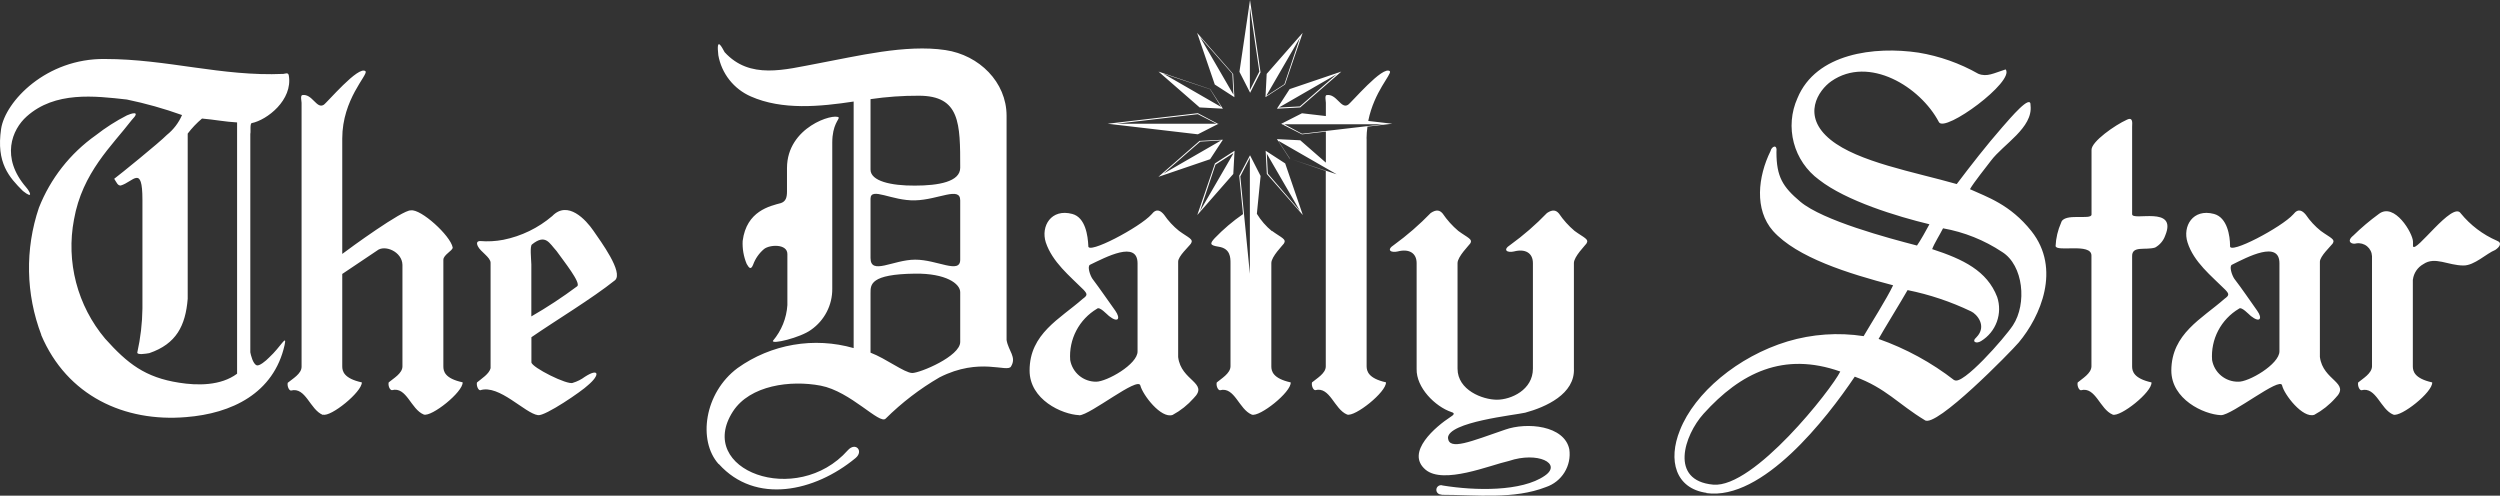 <svg width="232" height="46" viewBox="0 0 232 46" fill="none" xmlns="http://www.w3.org/2000/svg">
<rect x="0" y="0" width="232" height="46" fill="#333333" stroke="none"/>
<path fill-rule="evenodd" clip-rule="evenodd" d="M223.911 25.934V34.003C223.911 34.442 224.056 35.12 225.708 35.487C225.766 36.387 222.821 38.721 222.099 38.477C220.894 37.987 220.512 35.854 219.14 36.215C218.945 36.215 218.772 35.782 218.837 35.494C219.277 35.127 220.1 34.658 220.122 34.01V23.773C220.115 23.597 220.07 23.424 219.992 23.267C219.913 23.109 219.802 22.969 219.666 22.857C219.53 22.745 219.371 22.663 219.201 22.616C219.031 22.569 218.853 22.558 218.678 22.585C218.267 22.721 217.689 22.419 218.382 21.864C219.124 21.137 219.917 20.465 220.757 19.854C222.201 18.738 223.926 21.655 223.926 22.433V22.851C224.135 23.572 227.607 18.622 228.357 19.797C229.253 20.896 230.399 21.765 231.699 22.332C232.248 22.534 231.952 22.938 231.555 23.197C230.732 23.528 229.635 24.638 228.617 24.638C227.174 24.638 225.968 23.773 224.893 24.508C224.627 24.654 224.401 24.86 224.231 25.111C224.062 25.361 223.954 25.649 223.918 25.949L223.911 25.934ZM206.112 38.527C207.144 38.527 211.597 34.925 211.778 35.761C211.958 36.596 213.698 38.866 214.773 38.491C215.512 38.091 216.174 37.565 216.729 36.935C218.173 35.494 215.567 35.357 215.286 33.124V24.292C215.286 23.78 216.289 22.851 216.469 22.606C216.751 22.188 216.238 22.066 215.365 21.425C214.831 20.997 214.364 20.492 213.979 19.926C213.705 19.602 213.308 19.256 212.817 19.89C211.749 21.086 206.812 23.694 206.949 22.815C206.949 21.9 206.696 20.186 205.462 19.854C203.499 19.328 202.524 20.992 203.001 22.491C203.578 24.321 205.217 25.603 206.501 26.885C206.877 27.282 206.891 27.404 206.436 27.728C204.329 29.587 201.521 30.963 201.499 34.377C201.499 37.057 204.502 38.455 206.097 38.527H206.112ZM207.692 35.422C207.117 35.427 206.558 35.227 206.117 34.859C205.675 34.491 205.379 33.978 205.282 33.412C205.213 32.466 205.409 31.519 205.849 30.678C206.289 29.837 206.955 29.135 207.772 28.65C208.01 28.413 208.688 29.176 208.883 29.328C209.742 30.005 209.973 29.544 209.475 28.845C208.753 27.829 208.082 26.828 207.346 25.87C207.115 25.531 206.855 24.717 207.115 24.573C208.559 23.852 211.547 22.268 211.532 24.443V32.598C211.532 33.808 208.645 35.48 207.692 35.422ZM100.144 38.527C98.549 38.455 95.539 37.086 95.546 34.377C95.546 30.963 98.376 29.587 100.483 27.728C100.938 27.404 100.916 27.282 100.548 26.885C99.263 25.603 97.661 24.321 97.048 22.491C96.571 20.992 97.546 19.328 99.509 19.854C100.743 20.186 100.953 21.9 100.996 22.815C100.859 23.694 105.796 21.086 106.864 19.89C107.355 19.256 107.752 19.602 108.026 19.926C108.411 20.492 108.878 20.997 109.412 21.425C110.285 22.066 110.798 22.188 110.516 22.606C110.336 22.88 109.318 23.78 109.333 24.292V33.138C109.6 35.372 112.22 35.508 110.776 36.949C110.221 37.579 109.559 38.106 108.82 38.505C107.745 38.88 106.041 36.64 105.825 35.775C105.608 34.911 101.191 38.505 100.159 38.541L100.144 38.527ZM101.725 35.422C102.699 35.422 105.594 33.808 105.565 32.598V24.443C105.565 22.282 102.62 23.867 101.147 24.573C100.888 24.717 101.147 25.531 101.378 25.87C102.1 26.828 102.779 27.829 103.508 28.845C104.006 29.565 103.775 30.005 102.916 29.328C102.721 29.176 102.042 28.413 101.804 28.65C100.987 29.135 100.321 29.837 99.881 30.678C99.442 31.519 99.245 32.466 99.314 33.412C99.412 33.978 99.708 34.491 100.149 34.859C100.591 35.227 101.149 35.427 101.725 35.422ZM66.681 43.058C64.747 40.897 65.346 36.459 68.45 34.154C69.99 33.056 71.758 32.32 73.622 31.999C75.487 31.678 77.4 31.782 79.219 32.303V9.423C76.123 9.891 72.593 10.244 69.67 8.947C68.891 8.606 68.21 8.078 67.685 7.411C67.16 6.744 66.808 5.958 66.66 5.122C66.451 3.285 66.999 4.402 67.245 4.841C69.59 7.413 72.831 6.455 75.906 5.886C79.515 5.216 84.041 4.092 87.736 4.647C90.876 5.115 93.403 7.622 93.41 10.727V31.553C93.583 32.584 94.362 33.131 93.821 34.01C93.489 34.615 90.934 33.11 87.188 35.019C85.366 36.076 83.688 37.362 82.193 38.844C81.644 39.449 78.952 36.323 76.159 35.789C73.365 35.256 69.598 35.746 68.017 38.181C64.494 43.642 73.95 47.121 78.678 41.783C79.4 40.984 80.172 41.855 79.4 42.504C75.588 45.659 70.103 46.826 66.718 43.073L66.681 43.058ZM84.654 34.615C85.376 34.615 89.108 33.066 89.108 31.734V27.116C89.108 26.323 87.78 25.358 84.914 25.394C80.742 25.445 80.785 26.417 80.785 27.195V32.728C82.229 33.275 83.925 34.594 84.654 34.615ZM71.734 31.618C71.546 31.993 74.282 31.337 75.271 30.603C75.884 30.174 76.383 29.604 76.725 28.939C77.067 28.276 77.242 27.538 77.234 26.792V13.241C77.234 11.548 77.898 11.08 77.833 10.9C77.4 10.489 73.033 11.764 73.033 15.597V17.758C73.033 18.327 72.925 18.687 72.47 18.846C71.467 19.119 69.273 19.566 68.919 22.361C68.883 23.091 69.011 23.82 69.294 24.494C69.525 24.904 69.691 25.063 69.894 24.551C70.099 23.991 70.447 23.494 70.904 23.11C71.424 22.693 73.069 22.606 73.069 23.579V28.312C72.991 29.528 72.522 30.687 71.734 31.618ZM80.785 23.946C80.785 25.567 82.879 24.105 84.921 24.097C86.964 24.09 89.108 25.473 89.108 24.097V18.593C89.108 17.268 87.094 18.536 84.921 18.593C82.749 18.651 80.793 17.311 80.785 18.442V23.968V23.946ZM84.892 17.225C87.108 17.225 89.108 16.865 89.108 15.568C89.108 11.454 89.108 8.883 85.268 8.883C83.768 8.877 82.27 8.983 80.785 9.2V15.741C80.785 16.8 82.677 17.239 84.892 17.225ZM158.372 45.738C155.485 45.335 154.763 42.72 155.903 39.91C157.26 36.474 161.245 33.088 165.886 31.683C168.173 31 170.585 30.832 172.945 31.193C173.551 30.149 175.11 27.692 175.681 26.475C171.53 25.387 166.752 23.903 164.536 21.432C162.789 19.451 163.136 16.389 164.305 14.019C164.392 13.601 164.955 13.299 164.854 14.12C164.854 16.411 165.445 17.347 167.069 18.716C169.155 20.467 175.197 22.087 177.896 22.786C178.185 22.383 178.77 21.346 179.051 20.812C176.063 20.092 171.321 18.651 168.802 16.677C167.653 15.834 166.828 14.623 166.465 13.247C166.101 11.871 166.22 10.412 166.802 9.113C168.527 4.928 173.977 4.279 178.041 4.884C179.99 5.207 181.866 5.87 183.584 6.844C184.393 7.175 185.028 6.786 186.125 6.44C187.006 7.543 180.473 12.355 179.932 11.332C178.214 8.054 173.436 5.115 169.949 7.535C168.758 8.364 167.127 10.748 169.884 12.974C172.432 15.035 177.637 15.957 181.585 17.081C182.942 15.287 184.32 13.515 185.822 11.793C186.544 10.979 188.5 8.638 188.435 9.783C188.673 11.858 185.908 13.385 184.761 14.912C184.371 15.431 183.144 16.958 182.812 17.556C184.378 18.277 186.529 18.954 188.514 21.446C191.293 24.948 189.359 29.371 187.338 31.784C186.616 32.634 179.614 39.795 178.618 38.988C176.157 37.504 175.009 36.006 172.122 34.954C169.509 38.844 163.569 46.48 158.357 45.76L158.372 45.738ZM158.985 44.975C162.76 45.313 169.978 36.114 170.779 34.478C165.518 32.62 161.533 34.579 158.09 38.397C156.286 40.4 154.907 44.607 158.985 44.975ZM181.361 35.264C182.083 35.854 186.053 31.337 186.803 30.185C188.11 28.189 187.778 24.623 185.8 23.384C184.142 22.284 182.275 21.535 180.314 21.187C180.004 21.806 179.513 22.563 179.304 23.118C182.191 24.061 184.4 25.128 185.338 27.562C185.588 28.311 185.576 29.122 185.307 29.863C185.037 30.604 184.524 31.233 183.851 31.647C183.404 31.935 182.927 31.719 183.411 31.301C184.429 30.264 183.454 29.14 182.913 28.895C181.039 27.996 179.061 27.333 177.023 26.921C176.467 27.908 174.706 30.761 174.331 31.453C176.871 32.348 179.25 33.647 181.376 35.3L181.361 35.264ZM133.722 45.889C133.659 45.889 133.596 45.875 133.539 45.847C133.482 45.82 133.431 45.781 133.391 45.732C133.351 45.683 133.322 45.626 133.306 45.564C133.29 45.503 133.288 45.439 133.3 45.377C133.312 45.315 133.337 45.256 133.374 45.204C133.412 45.153 133.46 45.111 133.515 45.08C133.57 45.049 133.632 45.031 133.695 45.026C133.758 45.022 133.822 45.031 133.881 45.054C136.884 45.544 141.215 45.637 143.358 44.146C145.011 43.008 142.687 41.877 140.024 42.777C138.27 43.166 133.946 44.989 132.286 43.584C130.388 41.971 133.253 39.572 134.617 38.685C134.819 38.556 135.115 38.354 134.689 38.239C133.167 37.72 131.42 35.962 131.463 34.241V24.422C131.463 23.463 130.741 23.067 129.709 23.334C129.11 23.478 128.598 23.218 129.37 22.721C130.586 21.836 131.723 20.848 132.77 19.768C133.296 19.415 133.614 19.501 133.881 19.818C134.287 20.417 134.773 20.957 135.325 21.425C136.191 22.066 136.711 22.188 136.429 22.606C136.328 22.758 135.267 23.816 135.26 24.407V34.212C135.26 36.207 137.591 37.093 138.912 37.093C140.233 37.093 142.254 36.178 142.254 34.212V24.422C142.254 23.463 141.532 23.067 140.5 23.334C139.901 23.478 139.388 23.218 140.161 22.721C141.38 21.84 142.517 20.851 143.56 19.768C144.087 19.415 144.405 19.501 144.672 19.818C145.078 20.417 145.564 20.957 146.116 21.425C146.989 22.066 147.501 22.188 147.22 22.606C147.119 22.758 146.058 23.816 146.058 24.407V34.183C146.181 36.568 143.43 37.785 141.539 38.297C140.601 38.52 134.372 39.154 134.372 40.645C134.48 41.841 136.494 40.962 139.67 39.874C141.698 39.154 145.17 39.478 145.632 41.69C145.739 42.435 145.581 43.194 145.185 43.835C144.79 44.476 144.181 44.958 143.467 45.198C140.493 46.358 137.021 45.918 133.816 45.918L133.722 45.889ZM45.526 34.14V24.386C45.526 23.881 44.594 23.363 44.349 22.858C44.197 22.549 44.262 22.383 44.544 22.368C45.268 22.428 45.996 22.39 46.709 22.253C48.386 21.916 49.949 21.157 51.249 20.049C52.693 18.558 54.375 20.402 55.068 21.41C55.761 22.419 57.861 25.257 57.082 25.999C54.916 27.728 51.603 29.716 49.315 31.294V33.621C49.315 34.082 52.707 35.782 53.169 35.523C53.567 35.404 53.941 35.216 54.274 34.968C55.595 34.111 55.717 34.781 54.555 35.754C54.014 36.287 50.593 38.635 49.928 38.527C48.723 38.368 46.319 35.645 44.566 36.215C44.371 36.215 44.197 35.782 44.262 35.494C44.667 35.148 45.41 34.702 45.533 34.147L45.526 34.14ZM49.308 24.537V29.363C50.779 28.517 52.199 27.583 53.559 26.568C53.963 26.28 52.303 24.22 51.639 23.283C50.975 22.563 50.629 21.662 49.358 22.693C49.171 22.88 49.286 23.917 49.308 24.537ZM3.834 31.078C2.39 27.29 2.311 23.118 3.611 19.278C4.678 16.57 6.514 14.231 8.894 12.549C9.795 11.844 10.762 11.226 11.781 10.705C12.113 10.554 13.153 10.187 12.214 11.152C10.41 13.508 7.638 16.007 6.866 20.373C6.497 22.313 6.564 24.311 7.063 26.223C7.563 28.134 8.481 29.91 9.753 31.424C11.839 33.751 13.47 35.026 16.625 35.516C18.292 35.782 20.479 35.818 22.002 34.68V11.361C20.898 11.303 19.902 11.101 18.747 11.001C18.254 11.416 17.808 11.885 17.419 12.398V27.728C17.216 30.221 16.365 31.914 13.853 32.771C13.521 32.829 12.72 32.958 12.741 32.713C13.041 31.372 13.2 30.003 13.218 28.629V18.543C13.218 15.215 12.359 16.893 11.197 17.218C10.915 17.218 10.836 16.958 10.598 16.591C11.052 16.259 14.806 13.219 15.484 12.521C16.098 12.03 16.581 11.397 16.892 10.676C15.222 10.077 13.512 9.596 11.774 9.236C8.786 8.904 5.112 8.45 2.477 10.806C1.106 12.024 0.045 14.624 2.427 17.383C2.781 17.787 3.149 18.536 2.124 17.722C0.853 16.454 -0.367 15.121 0.103 11.959C0.485 9.423 4.282 5.403 9.739 5.475C15.513 5.475 20.566 7.11 26.29 6.858C26.434 6.858 26.752 6.671 26.802 7.01C27.185 9.279 24.774 11.145 23.352 11.426C23.179 11.498 23.287 12.247 23.229 12.42V32.692C23.272 32.922 23.467 33.78 23.828 33.902C24.059 33.989 24.658 33.506 24.969 33.182C26.066 32.173 26.643 30.934 26.412 32.015C25.409 36.51 21.49 38.376 17.274 38.707C11.55 39.19 6.216 36.74 3.82 31.078H3.834ZM29.971 38.477C30.692 38.721 33.58 36.387 33.58 35.487C31.905 35.12 31.761 34.442 31.761 34.003V25.423L34.98 23.262C35.702 22.664 37.326 23.363 37.347 24.58V34.003C37.347 34.651 36.503 35.12 36.07 35.487C35.998 35.782 36.171 36.207 36.373 36.207C37.737 35.847 38.12 37.98 39.325 38.469C40.047 38.714 42.978 36.38 42.934 35.48C41.26 35.12 41.144 34.442 41.144 34.003V24.112C41.144 23.636 42.025 23.262 42.01 22.966C41.801 21.857 39.051 19.364 38.127 19.523C37.369 19.451 32.432 23.053 31.761 23.564V12.852C31.761 9.2 34.157 6.959 33.926 6.62C33.306 5.994 30.274 9.625 30.029 9.733C29.372 10.129 28.975 8.666 28.044 8.825C27.863 8.883 27.979 9.372 27.986 9.545V34.039C27.986 34.687 27.141 35.156 26.701 35.523C26.636 35.818 26.809 36.243 27.004 36.243C28.376 35.883 28.758 38.016 29.963 38.505L29.971 38.477ZM196.064 38.477C194.859 37.987 194.476 35.854 193.112 36.215C192.917 36.215 192.737 35.782 192.809 35.494C193.242 35.127 194.065 34.658 194.086 34.01V23.716C194.086 22.512 190.809 23.42 190.759 22.829C190.794 22.084 190.967 21.351 191.271 20.668C191.531 19.703 194.094 20.467 194.094 19.905V13.896C194.094 13.133 196.259 11.613 197.392 11.101C197.876 10.871 197.898 11.245 197.861 11.778V19.876C197.861 20.56 202.098 19.033 200.936 21.85C200.771 22.328 200.434 22.729 199.991 22.974C199.088 23.247 197.825 22.765 197.861 23.802V24.522V34.003C197.861 34.442 198.006 35.12 199.659 35.487C199.724 36.387 196.771 38.721 196.05 38.477H196.064ZM126.815 12.852C126.818 12.483 126.847 12.115 126.901 11.75L129.204 11.483L126.981 11.224V11.181C127.522 8.522 129.146 6.901 128.987 6.62C128.359 5.994 125.335 9.625 125.082 9.733C124.433 10.129 124.036 8.666 123.097 8.825C122.924 8.883 123.04 9.372 123.04 9.545V10.77L120.824 10.511L118.897 11.49L120.824 12.47L123.04 12.211V15.092L120.665 13.018L118.5 12.91L119.676 14.718L123.032 15.863V34.003C123.032 34.651 122.188 35.12 121.755 35.487C121.683 35.782 121.863 36.207 122.058 36.207C123.429 35.847 123.812 37.98 125.01 38.469C125.732 38.714 128.662 36.38 128.619 35.48C126.973 35.112 126.829 34.435 126.822 33.996V12.852H126.815ZM118.038 21.425C118.911 22.066 119.423 22.188 119.142 22.606C119.041 22.758 117.98 23.816 117.98 24.407V34.003C117.98 34.442 118.124 35.12 119.777 35.487C119.842 36.387 116.89 38.721 116.168 38.477C114.963 37.987 114.58 35.854 113.216 36.215C113.014 36.215 112.841 35.782 112.913 35.494C113.346 35.127 114.169 34.658 114.19 34.01V24.422C114.19 23.917 114.19 23.06 113.086 22.894C112.263 22.765 112.256 22.613 112.725 22.102C113.524 21.272 114.404 20.524 115.352 19.869L114.999 16.303L116.002 14.408L116.984 16.331L116.637 19.84C117.01 20.453 117.483 20.998 118.038 21.453V21.425ZM117.453 13.99L119.265 15.164L120.903 19.955L117.561 16.144L117.453 13.983V13.99ZM114.566 13.99L112.747 15.164L111.108 19.955L114.45 16.144L114.566 13.983V13.99ZM113.483 12.967L111.318 13.075L107.499 16.411L112.299 14.775L113.483 12.967ZM113.093 11.526L111.159 10.503L102.786 11.483L111.159 12.463L113.086 11.483L113.093 11.526ZM113.483 10.086L112.306 8.27L107.507 6.642L111.325 9.97L113.49 10.086H113.483ZM114.551 9.019L112.732 7.845L111.094 3.054L114.436 6.865L114.551 9.027V9.019ZM115.995 8.638L116.977 6.714L116.002 0L115.02 6.664L116.002 8.587L115.995 8.638ZM117.438 9.019L117.547 6.858L120.889 3.047L119.25 7.838L117.438 9.012V9.019ZM118.5 10.086L119.676 8.27L124.476 6.642L120.658 9.97L118.492 10.086H118.5ZM115.988 14.639L115.1 16.367L115.988 25.409V14.602V14.639ZM115.988 8.421V0.663L116.868 6.642L115.988 8.371V8.421ZM117.54 8.839L120.636 3.494L119.192 7.816L117.561 8.875L117.54 8.839ZM118.68 9.978L124.043 6.887L120.622 9.877L118.68 9.978ZM119.099 11.534H128.352L120.831 12.412L119.099 11.483V11.534ZM118.68 13.09L124.043 16.173L119.712 14.732L118.651 13.111L118.68 13.09ZM117.54 14.228L120.636 19.573L117.655 16.108L117.554 14.178L117.54 14.228ZM114.429 14.228L112.797 15.28L111.354 19.602L114.45 14.257L114.429 14.228ZM113.324 13.032L111.383 13.14L107.961 16.123L113.324 13.032ZM112.906 11.483H103.63L111.159 10.597L112.891 11.483H112.906ZM113.324 9.927L107.961 6.837L112.292 8.277L113.324 9.927ZM114.465 8.789L111.368 3.444L114.364 6.851L114.465 8.789Z" fill="white"/>
</svg>
